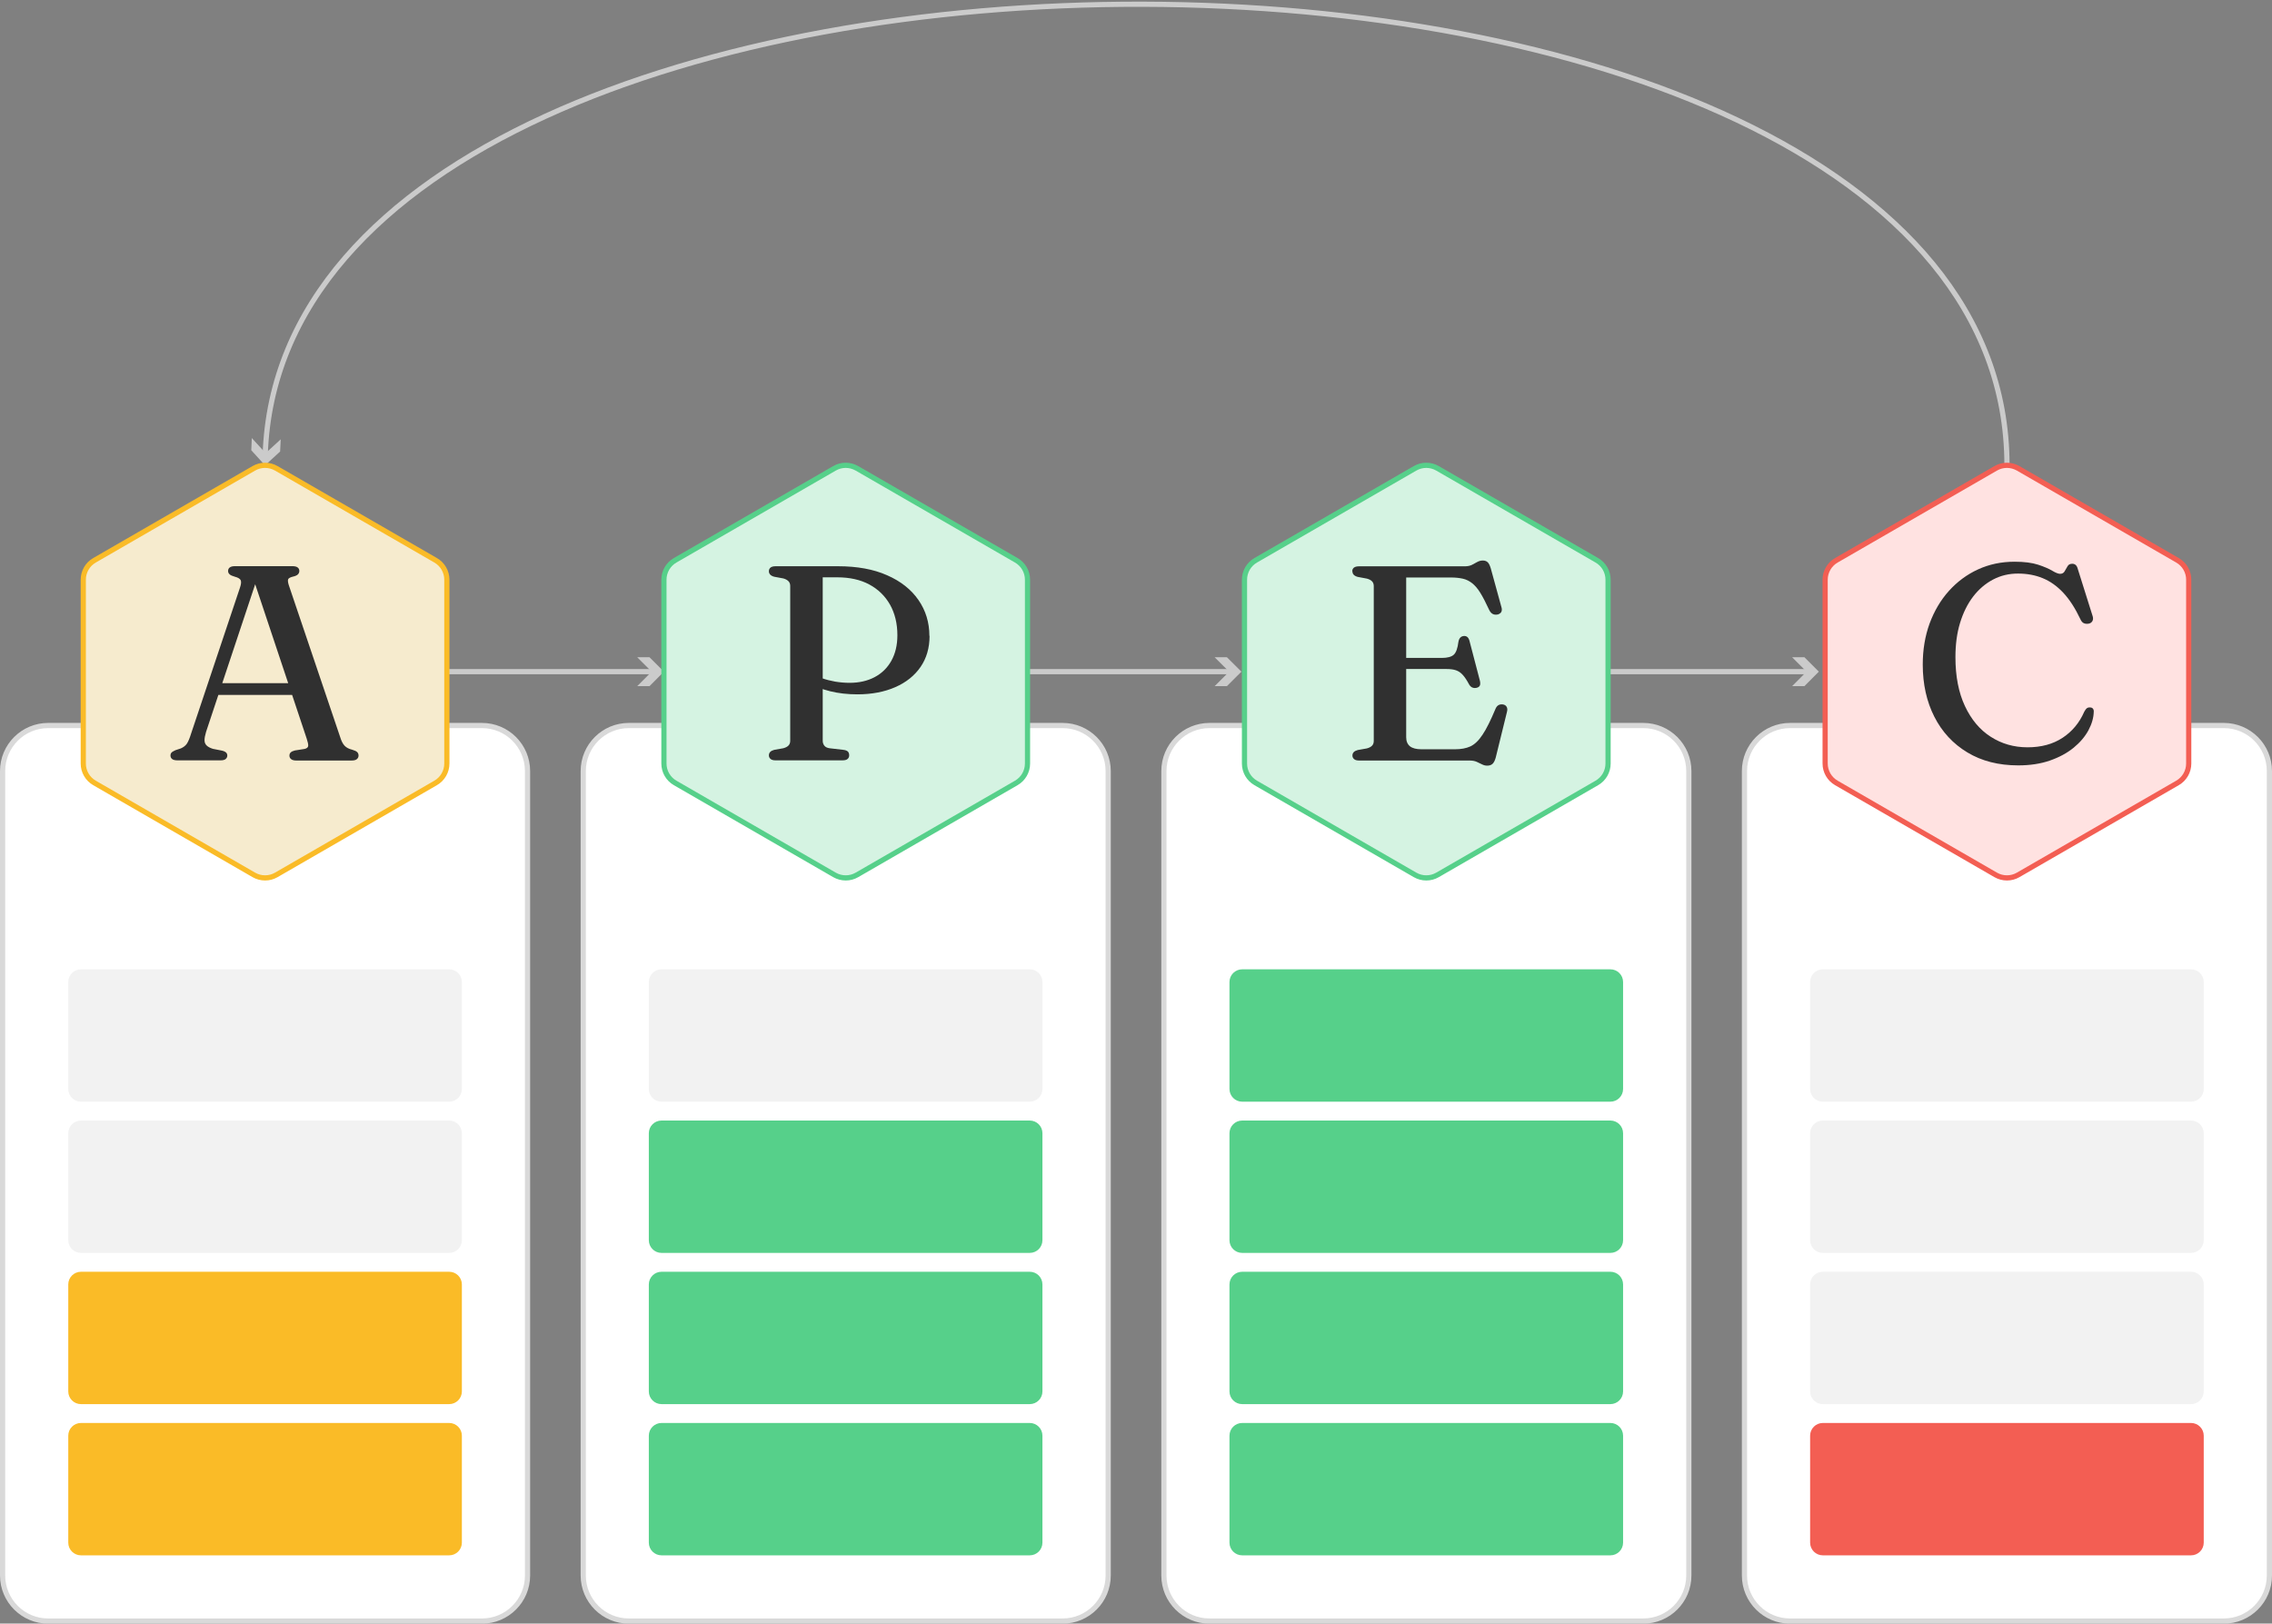 <?xml version="1.0" encoding="UTF-8"?> <svg xmlns="http://www.w3.org/2000/svg" width="438" height="313" viewBox="0 0 438 313" fill="none"><rect x="0" y="0" width="438" height="313" fill="#808080" stroke="none"/><g clip-path="url(#clip0_3902_11453)"><path d="M386.908 89.71C386.908 -28.577 54.662 -28.429 51.125 87.836" stroke="#CBCBCB" stroke-miterlimit="10"></path><path d="M48.542 84.449L51.207 87.359L54.118 84.695L54.003 87.047L51.092 89.71L48.443 86.8L48.542 84.449Z" fill="#CBCBCB"></path><path d="M86.13 129.485H126.119" stroke="#CBCBCB" stroke-miterlimit="10"></path><path d="M122.845 132.28L125.625 129.485L122.845 126.706H125.213L127.993 129.485L125.213 132.28H122.845Z" fill="#CBCBCB"></path><path d="M197.459 129.485H237.431" stroke="#CBCBCB" stroke-miterlimit="10"></path><path d="M234.158 132.28L236.955 129.485L234.158 126.706H236.527L239.323 129.485L236.527 132.28H234.158Z" fill="#CBCBCB"></path><path d="M308.789 129.485H348.761" stroke="#CBCBCB" stroke-miterlimit="10"></path><path d="M345.488 132.28L348.268 129.485L345.488 126.706H347.857L350.637 129.485L347.857 132.28H345.488Z" fill="#CBCBCB"></path><path d="M9.294 139.867H92.907C97.764 139.867 101.701 143.803 101.701 148.657V303.726C101.701 308.581 97.764 312.517 92.907 312.517H9.294C4.437 312.517 0.5 308.581 0.5 303.726V148.657C0.5 143.803 4.437 139.867 9.294 139.867Z" fill="white" stroke="#D9D9D9"></path><path d="M89.041 297.396V276.777C89.041 275.424 87.944 274.327 86.59 274.327H15.611C14.257 274.327 13.16 275.424 13.16 276.777V297.396C13.16 298.749 14.257 299.846 15.611 299.846H86.59C87.944 299.846 89.041 298.749 89.041 297.396Z" fill="#FABB27"></path><path d="M89.041 268.243V247.624C89.041 246.271 87.944 245.175 86.59 245.175H15.611C14.257 245.175 13.16 246.271 13.16 247.624V268.243C13.16 269.596 14.257 270.693 15.611 270.693H86.59C87.944 270.693 89.041 269.596 89.041 268.243Z" fill="#FABB27"></path><path d="M89.041 239.091V218.472C89.041 217.119 87.944 216.022 86.59 216.022H15.611C14.257 216.022 13.16 217.119 13.16 218.472V239.091C13.16 240.444 14.257 241.541 15.611 241.541H86.59C87.944 241.541 89.041 240.444 89.041 239.091Z" fill="#F2F2F2"></path><path d="M89.041 209.938V189.319C89.041 187.966 87.944 186.869 86.59 186.869H15.611C14.257 186.869 13.16 187.966 13.16 189.319V209.938C13.16 211.291 14.257 212.388 15.611 212.388H86.59C87.944 212.388 89.041 211.291 89.041 209.938Z" fill="#F2F2F2"></path><path d="M83.975 108.011L53.263 90.286C51.914 89.513 50.27 89.513 48.937 90.286L18.226 108.011C16.877 108.784 16.055 110.214 16.055 111.76V147.193C16.055 148.739 16.877 150.17 18.226 150.942L48.937 168.667C50.286 169.44 51.931 169.44 53.263 168.667L83.975 150.942C85.323 150.17 86.146 148.739 86.146 147.193V111.76C86.146 110.214 85.323 108.784 83.975 108.011Z" fill="#F6EBCE" stroke="#FABB27" stroke-miterlimit="10"></path><path d="M43.822 145.631C43.822 145.911 43.723 146.141 43.509 146.322C43.312 146.503 42.966 146.585 42.506 146.585H34.215C33.755 146.585 33.409 146.503 33.195 146.339C32.981 146.174 32.866 145.944 32.866 145.648C32.866 145.418 32.932 145.237 33.064 145.089C33.195 144.941 33.458 144.793 33.82 144.628L34.857 144.283C35.35 144.069 35.745 143.773 36.008 143.395C36.271 143.017 36.567 142.327 36.863 141.356L46.273 113.256C46.486 112.615 46.536 112.154 46.404 111.859C46.273 111.579 45.911 111.349 45.286 111.184C44.809 111.053 44.463 110.905 44.266 110.724C44.068 110.543 43.97 110.329 43.97 110.083C43.97 109.787 44.085 109.54 44.299 109.392C44.512 109.228 44.858 109.146 45.302 109.146H56.356C56.817 109.146 57.162 109.228 57.376 109.392C57.59 109.557 57.705 109.77 57.705 110.066C57.705 110.329 57.606 110.56 57.425 110.74C57.244 110.921 56.915 111.069 56.455 111.168C55.945 111.299 55.632 111.464 55.55 111.678C55.468 111.891 55.501 112.253 55.665 112.779L65.584 142.113C65.814 142.869 66.094 143.412 66.44 143.773C66.785 144.135 67.262 144.382 67.887 144.53C68.381 144.678 68.71 144.826 68.874 145.007C69.039 145.171 69.121 145.401 69.121 145.664C69.121 145.944 69.006 146.174 68.792 146.355C68.578 146.536 68.233 146.618 67.755 146.618H57.129C56.685 146.618 56.356 146.536 56.126 146.355C55.895 146.174 55.797 145.944 55.797 145.664C55.797 145.418 55.879 145.204 56.044 145.056C56.208 144.892 56.471 144.776 56.849 144.678L58.725 144.382C59.169 144.283 59.399 144.069 59.416 143.773C59.432 143.478 59.333 143.017 59.12 142.376L48.871 111.661L49.645 111.283L39.726 141.093C39.528 141.751 39.429 142.294 39.429 142.705C39.429 143.116 39.561 143.445 39.824 143.708C40.087 143.971 40.482 144.185 41.042 144.365L42.802 144.711C43.164 144.793 43.41 144.924 43.575 145.072C43.739 145.22 43.822 145.418 43.822 145.681V145.631ZM41.288 131.705H57.228L57.409 133.974H41.042L41.288 131.705Z" fill="#303030"></path><path d="M121.232 139.867H204.845C209.702 139.867 213.639 143.803 213.639 148.657V303.726C213.639 308.581 209.702 312.517 204.845 312.517H121.232C116.375 312.517 112.438 308.581 112.438 303.726V148.657C112.438 143.803 116.375 139.867 121.232 139.867Z" fill="white" stroke="#D9D9D9"></path><path d="M200.963 297.396V276.777C200.963 275.424 199.866 274.327 198.512 274.327H127.532C126.179 274.327 125.081 275.424 125.081 276.777V297.396C125.081 298.749 126.179 299.846 127.532 299.846H198.512C199.866 299.846 200.963 298.749 200.963 297.396Z" fill="#56D08A"></path><path d="M200.963 268.243V247.624C200.963 246.271 199.866 245.175 198.512 245.175H127.532C126.179 245.175 125.081 246.271 125.081 247.624V268.243C125.081 269.596 126.179 270.693 127.532 270.693H198.512C199.866 270.693 200.963 269.596 200.963 268.243Z" fill="#56D08A"></path><path d="M200.963 239.091V218.472C200.963 217.119 199.866 216.022 198.512 216.022H127.532C126.179 216.022 125.081 217.119 125.081 218.472V239.091C125.081 240.444 126.179 241.541 127.532 241.541H198.512C199.866 241.541 200.963 240.444 200.963 239.091Z" fill="#56D08A"></path><path d="M200.963 209.938V189.319C200.963 187.966 199.866 186.869 198.512 186.869H127.532C126.179 186.869 125.081 187.966 125.081 189.319V209.938C125.081 211.291 126.179 212.388 127.532 212.388H198.512C199.866 212.388 200.963 211.291 200.963 209.938Z" fill="#F2F2F2"></path><path d="M195.913 108.011L165.202 90.286C163.853 89.513 162.208 89.513 160.876 90.286L130.164 108.011C128.816 108.784 127.993 110.214 127.993 111.76V147.193C127.993 148.739 128.816 150.17 130.164 150.942L160.876 168.667C162.225 169.44 163.869 169.44 165.202 168.667L195.913 150.942C197.262 150.17 198.084 148.739 198.084 147.193V111.76C198.084 110.214 197.262 108.784 195.913 108.011Z" fill="#D5F3E2" stroke="#56D08A" stroke-miterlimit="10"></path><path d="M179.201 122.595C179.201 124.897 178.625 126.887 177.474 128.564C176.322 130.241 174.71 131.54 172.621 132.461C170.532 133.382 168.098 133.859 165.285 133.859C163.409 133.859 161.666 133.661 160.054 133.267C158.442 132.872 157.06 132.313 155.892 131.606L156.237 129.649C156.879 130.077 157.603 130.439 158.425 130.734C159.248 131.03 160.103 131.244 161.024 131.409C161.945 131.557 162.867 131.639 163.788 131.639C165.614 131.639 167.209 131.277 168.591 130.554C169.973 129.83 171.058 128.778 171.832 127.397C172.605 126.015 172.999 124.371 172.999 122.464C172.999 120.211 172.522 118.255 171.585 116.577C170.631 114.9 169.298 113.601 167.588 112.681C165.877 111.76 163.804 111.299 161.419 111.299H158.606V142.803C158.606 143.198 158.721 143.51 158.935 143.773C159.149 144.036 159.478 144.184 159.922 144.25L162.62 144.563C163.015 144.612 163.294 144.727 163.459 144.891C163.623 145.056 163.706 145.303 163.706 145.631C163.706 145.911 163.607 146.141 163.393 146.322C163.196 146.503 162.85 146.585 162.39 146.585H149.543C149.098 146.585 148.769 146.503 148.556 146.322C148.342 146.141 148.227 145.911 148.227 145.631C148.227 145.089 148.572 144.744 149.246 144.563L151.007 144.25C151.434 144.135 151.763 143.971 151.993 143.741C152.224 143.51 152.339 143.198 152.339 142.803V112.96C152.339 112.582 152.224 112.27 151.993 112.039C151.763 111.809 151.434 111.628 151.007 111.513L149.246 111.184C148.572 111.003 148.227 110.642 148.227 110.116C148.227 109.82 148.342 109.573 148.556 109.409C148.769 109.244 149.098 109.162 149.543 109.162H161.551C165.235 109.162 168.41 109.737 171.026 110.905C173.657 112.056 175.664 113.651 177.062 115.673C178.461 117.696 179.168 119.998 179.168 122.579L179.201 122.595Z" fill="#303030"></path><path d="M233.171 139.867H316.784C321.641 139.867 325.577 143.803 325.577 148.657V303.726C325.577 308.581 321.641 312.517 316.784 312.517H233.171C228.314 312.517 224.377 308.581 224.377 303.726V148.657C224.377 143.803 228.314 139.867 233.171 139.867Z" fill="white" stroke="#D9D9D9"></path><path d="M312.901 297.396V276.777C312.901 275.424 311.804 274.327 310.45 274.327H239.471C238.117 274.327 237.02 275.424 237.02 276.777V297.396C237.02 298.749 238.117 299.846 239.471 299.846H310.45C311.804 299.846 312.901 298.749 312.901 297.396Z" fill="#56D08A"></path><path d="M312.901 268.243V247.625C312.901 246.271 311.804 245.175 310.45 245.175H239.471C238.117 245.175 237.02 246.271 237.02 247.625V268.243C237.02 269.596 238.117 270.693 239.471 270.693H310.45C311.804 270.693 312.901 269.596 312.901 268.243Z" fill="#56D08A"></path><path d="M312.901 239.091V218.472C312.901 217.119 311.804 216.022 310.45 216.022H239.471C238.117 216.022 237.02 217.119 237.02 218.472V239.091C237.02 240.444 238.117 241.541 239.471 241.541H310.45C311.804 241.541 312.901 240.444 312.901 239.091Z" fill="#56D08A"></path><path d="M312.901 209.938V189.319C312.901 187.966 311.804 186.869 310.45 186.869H239.471C238.117 186.869 237.02 187.966 237.02 189.319V209.938C237.02 211.291 238.117 212.388 239.471 212.388H310.45C311.804 212.388 312.901 211.291 312.901 209.938Z" fill="#56D08A"></path><path d="M307.835 108.011L277.124 90.286C275.775 89.513 274.13 89.513 272.798 90.286L242.086 108.011C240.737 108.784 239.915 110.214 239.915 111.76V147.193C239.915 148.739 240.737 150.17 242.086 150.942L272.798 168.667C274.146 169.44 275.791 169.44 277.124 168.667L307.835 150.942C309.184 150.17 310.006 148.739 310.006 147.193V111.76C310.006 110.214 309.184 108.784 307.835 108.011Z" fill="#D5F3E2" stroke="#56D08A" stroke-miterlimit="10"></path><path d="M260.691 110.132C260.691 109.836 260.807 109.589 261.02 109.425C261.234 109.261 261.563 109.178 262.007 109.178H282.372C282.931 109.178 283.392 109.08 283.754 108.899C284.115 108.718 284.461 108.521 284.79 108.34C285.119 108.159 285.464 108.06 285.859 108.06C286.254 108.06 286.583 108.175 286.813 108.406C287.043 108.636 287.224 109.014 287.389 109.557L289.445 117.038C289.56 117.4 289.544 117.696 289.445 117.926C289.346 118.156 289.116 118.337 288.787 118.452C288.425 118.534 288.096 118.518 287.817 118.386C287.537 118.255 287.29 117.992 287.109 117.63C286.484 116.265 285.908 115.163 285.399 114.325C284.889 113.486 284.346 112.862 283.803 112.434C283.26 112.007 282.668 111.711 282.01 111.563C281.352 111.415 280.595 111.332 279.723 111.332H271.087V142.113C271.087 142.902 271.334 143.478 271.811 143.872C272.288 144.25 273.029 144.448 274.032 144.448H280.513C281.664 144.448 282.651 144.267 283.474 143.889C284.28 143.51 285.07 142.77 285.81 141.636C286.566 140.518 287.389 138.841 288.327 136.605C288.475 136.276 288.656 136.062 288.902 135.93C289.149 135.799 289.412 135.766 289.692 135.799C290.054 135.848 290.3 135.996 290.448 136.259C290.597 136.506 290.629 136.835 290.514 137.246L288.343 146.075C288.195 146.585 288.014 146.98 287.767 147.226C287.52 147.473 287.175 147.605 286.714 147.605C286.353 147.605 286.024 147.522 285.711 147.358C285.399 147.194 285.053 147.029 284.675 146.865C284.296 146.7 283.852 146.618 283.309 146.618H262.04C261.596 146.618 261.267 146.536 261.053 146.355C260.839 146.174 260.724 145.944 260.724 145.664C260.724 145.122 261.07 144.776 261.744 144.596L263.504 144.283C263.932 144.168 264.261 144.004 264.491 143.773C264.722 143.543 264.837 143.231 264.837 142.836V112.993C264.837 112.598 264.722 112.286 264.491 112.056C264.261 111.826 263.932 111.661 263.504 111.546L261.744 111.217C261.07 111.036 260.724 110.675 260.724 110.148L260.691 110.132ZM268.686 126.838H277.947C279.049 126.838 279.822 126.624 280.266 126.213C280.71 125.802 281.006 124.963 281.155 123.746C281.22 123.368 281.352 123.089 281.516 122.924C281.681 122.743 281.911 122.645 282.174 122.612C282.75 122.563 283.112 122.875 283.293 123.566L285.3 131.244C285.382 131.622 285.382 131.918 285.3 132.132C285.201 132.362 285.004 132.51 284.691 132.593C284.412 132.658 284.132 132.658 283.885 132.56C283.638 132.477 283.425 132.28 283.244 132.001C282.799 131.162 282.388 130.537 281.993 130.11C281.615 129.682 281.171 129.386 280.694 129.222C280.217 129.057 279.608 128.975 278.868 128.975H268.669V126.838H268.686Z" fill="#303030"></path><path d="M345.094 139.867H428.706C433.563 139.867 437.5 143.803 437.5 148.657V303.726C437.5 308.581 433.563 312.517 428.706 312.517H345.094C340.237 312.517 336.3 308.581 336.3 303.726V148.657C336.3 143.803 340.237 139.867 345.094 139.867Z" fill="white" stroke="#D9D9D9"></path><path d="M424.841 297.396V276.777C424.841 275.424 423.743 274.327 422.39 274.327H351.41C350.057 274.327 348.959 275.424 348.959 276.777V297.396C348.959 298.749 350.057 299.846 351.41 299.846H422.39C423.743 299.846 424.841 298.749 424.841 297.396Z" fill="#F35E53"></path><path d="M424.841 268.243V247.625C424.841 246.271 423.743 245.175 422.39 245.175H351.41C350.057 245.175 348.959 246.271 348.959 247.625V268.243C348.959 269.596 350.057 270.693 351.41 270.693H422.39C423.743 270.693 424.841 269.596 424.841 268.243Z" fill="#F2F2F2"></path><path d="M424.841 239.091V218.472C424.841 217.119 423.743 216.022 422.39 216.022H351.41C350.057 216.022 348.959 217.119 348.959 218.472V239.091C348.959 240.444 350.057 241.541 351.41 241.541H422.39C423.743 241.541 424.841 240.444 424.841 239.091Z" fill="#F2F2F2"></path><path d="M424.841 209.938V189.319C424.841 187.966 423.743 186.869 422.39 186.869H351.41C350.057 186.869 348.959 187.966 348.959 189.319V209.938C348.959 211.291 350.057 212.388 351.41 212.388H422.39C423.743 212.388 424.841 211.291 424.841 209.938Z" fill="#F2F2F2"></path><path d="M419.774 108.011L389.063 90.286C387.714 89.513 386.069 89.513 384.737 90.286L354.026 108.011C352.677 108.784 351.854 110.214 351.854 111.76V147.193C351.854 148.739 352.677 150.17 354.026 150.942L384.737 168.667C386.086 169.44 387.731 169.44 389.063 168.667L419.774 150.942C421.123 150.17 421.946 148.739 421.946 147.193V111.76C421.946 110.214 421.123 108.784 419.774 108.011Z" fill="#FFE2E1" stroke="#F35E53" stroke-miterlimit="10"></path><path d="M403.637 137.18C403.62 138.347 403.275 139.548 402.617 140.781C401.959 141.998 401.005 143.132 399.755 144.152C398.504 145.171 396.991 145.993 395.198 146.618C393.405 147.243 391.365 147.555 389.079 147.555C385.295 147.555 382.022 146.717 379.275 145.056C376.511 143.395 374.389 141.093 372.909 138.183C371.429 135.273 370.672 131.918 370.672 128.12C370.672 125.243 371.116 122.612 371.988 120.211C372.876 117.811 374.11 115.706 375.705 113.93C377.301 112.155 379.176 110.757 381.331 109.77C383.486 108.784 385.822 108.291 388.388 108.291C390.247 108.291 391.744 108.488 392.912 108.866C394.063 109.244 394.984 109.639 395.642 110.033C396.3 110.428 396.81 110.625 397.139 110.625C397.55 110.625 397.846 110.461 398.027 110.132C398.208 109.803 398.406 109.474 398.587 109.162C398.768 108.833 399.08 108.685 399.508 108.685C399.755 108.685 399.968 108.767 400.149 108.915C400.33 109.063 400.478 109.343 400.577 109.737L403.439 118.83C403.538 119.192 403.521 119.504 403.357 119.767C403.193 120.03 402.946 120.195 402.584 120.244C402.238 120.294 401.942 120.244 401.696 120.129C401.432 119.998 401.235 119.751 401.071 119.389C400.067 117.268 398.965 115.558 397.764 114.276C396.563 112.993 395.247 112.056 393.8 111.464C392.369 110.872 390.773 110.576 389.029 110.576C387.286 110.576 385.707 110.954 384.226 111.727C382.762 112.5 381.479 113.585 380.394 114.999C379.308 116.413 378.469 118.107 377.86 120.096C377.252 122.086 376.972 124.273 376.972 126.706C376.972 130.373 377.581 133.513 378.798 136.111C380.015 138.709 381.66 140.682 383.766 142.031C385.855 143.379 388.223 144.069 390.872 144.069C393.52 144.069 395.757 143.461 397.616 142.244C399.475 141.028 400.873 139.35 401.811 137.197C401.992 136.851 402.173 136.637 402.354 136.506C402.535 136.391 402.765 136.358 403.012 136.391C403.225 136.407 403.39 136.489 403.489 136.637C403.604 136.785 403.653 136.983 403.653 137.229L403.637 137.18Z" fill="#303030"></path></g><defs><clipPath id="clip0_3902_11453"><rect width="438" height="313" fill="white"></rect></clipPath></defs></svg> 